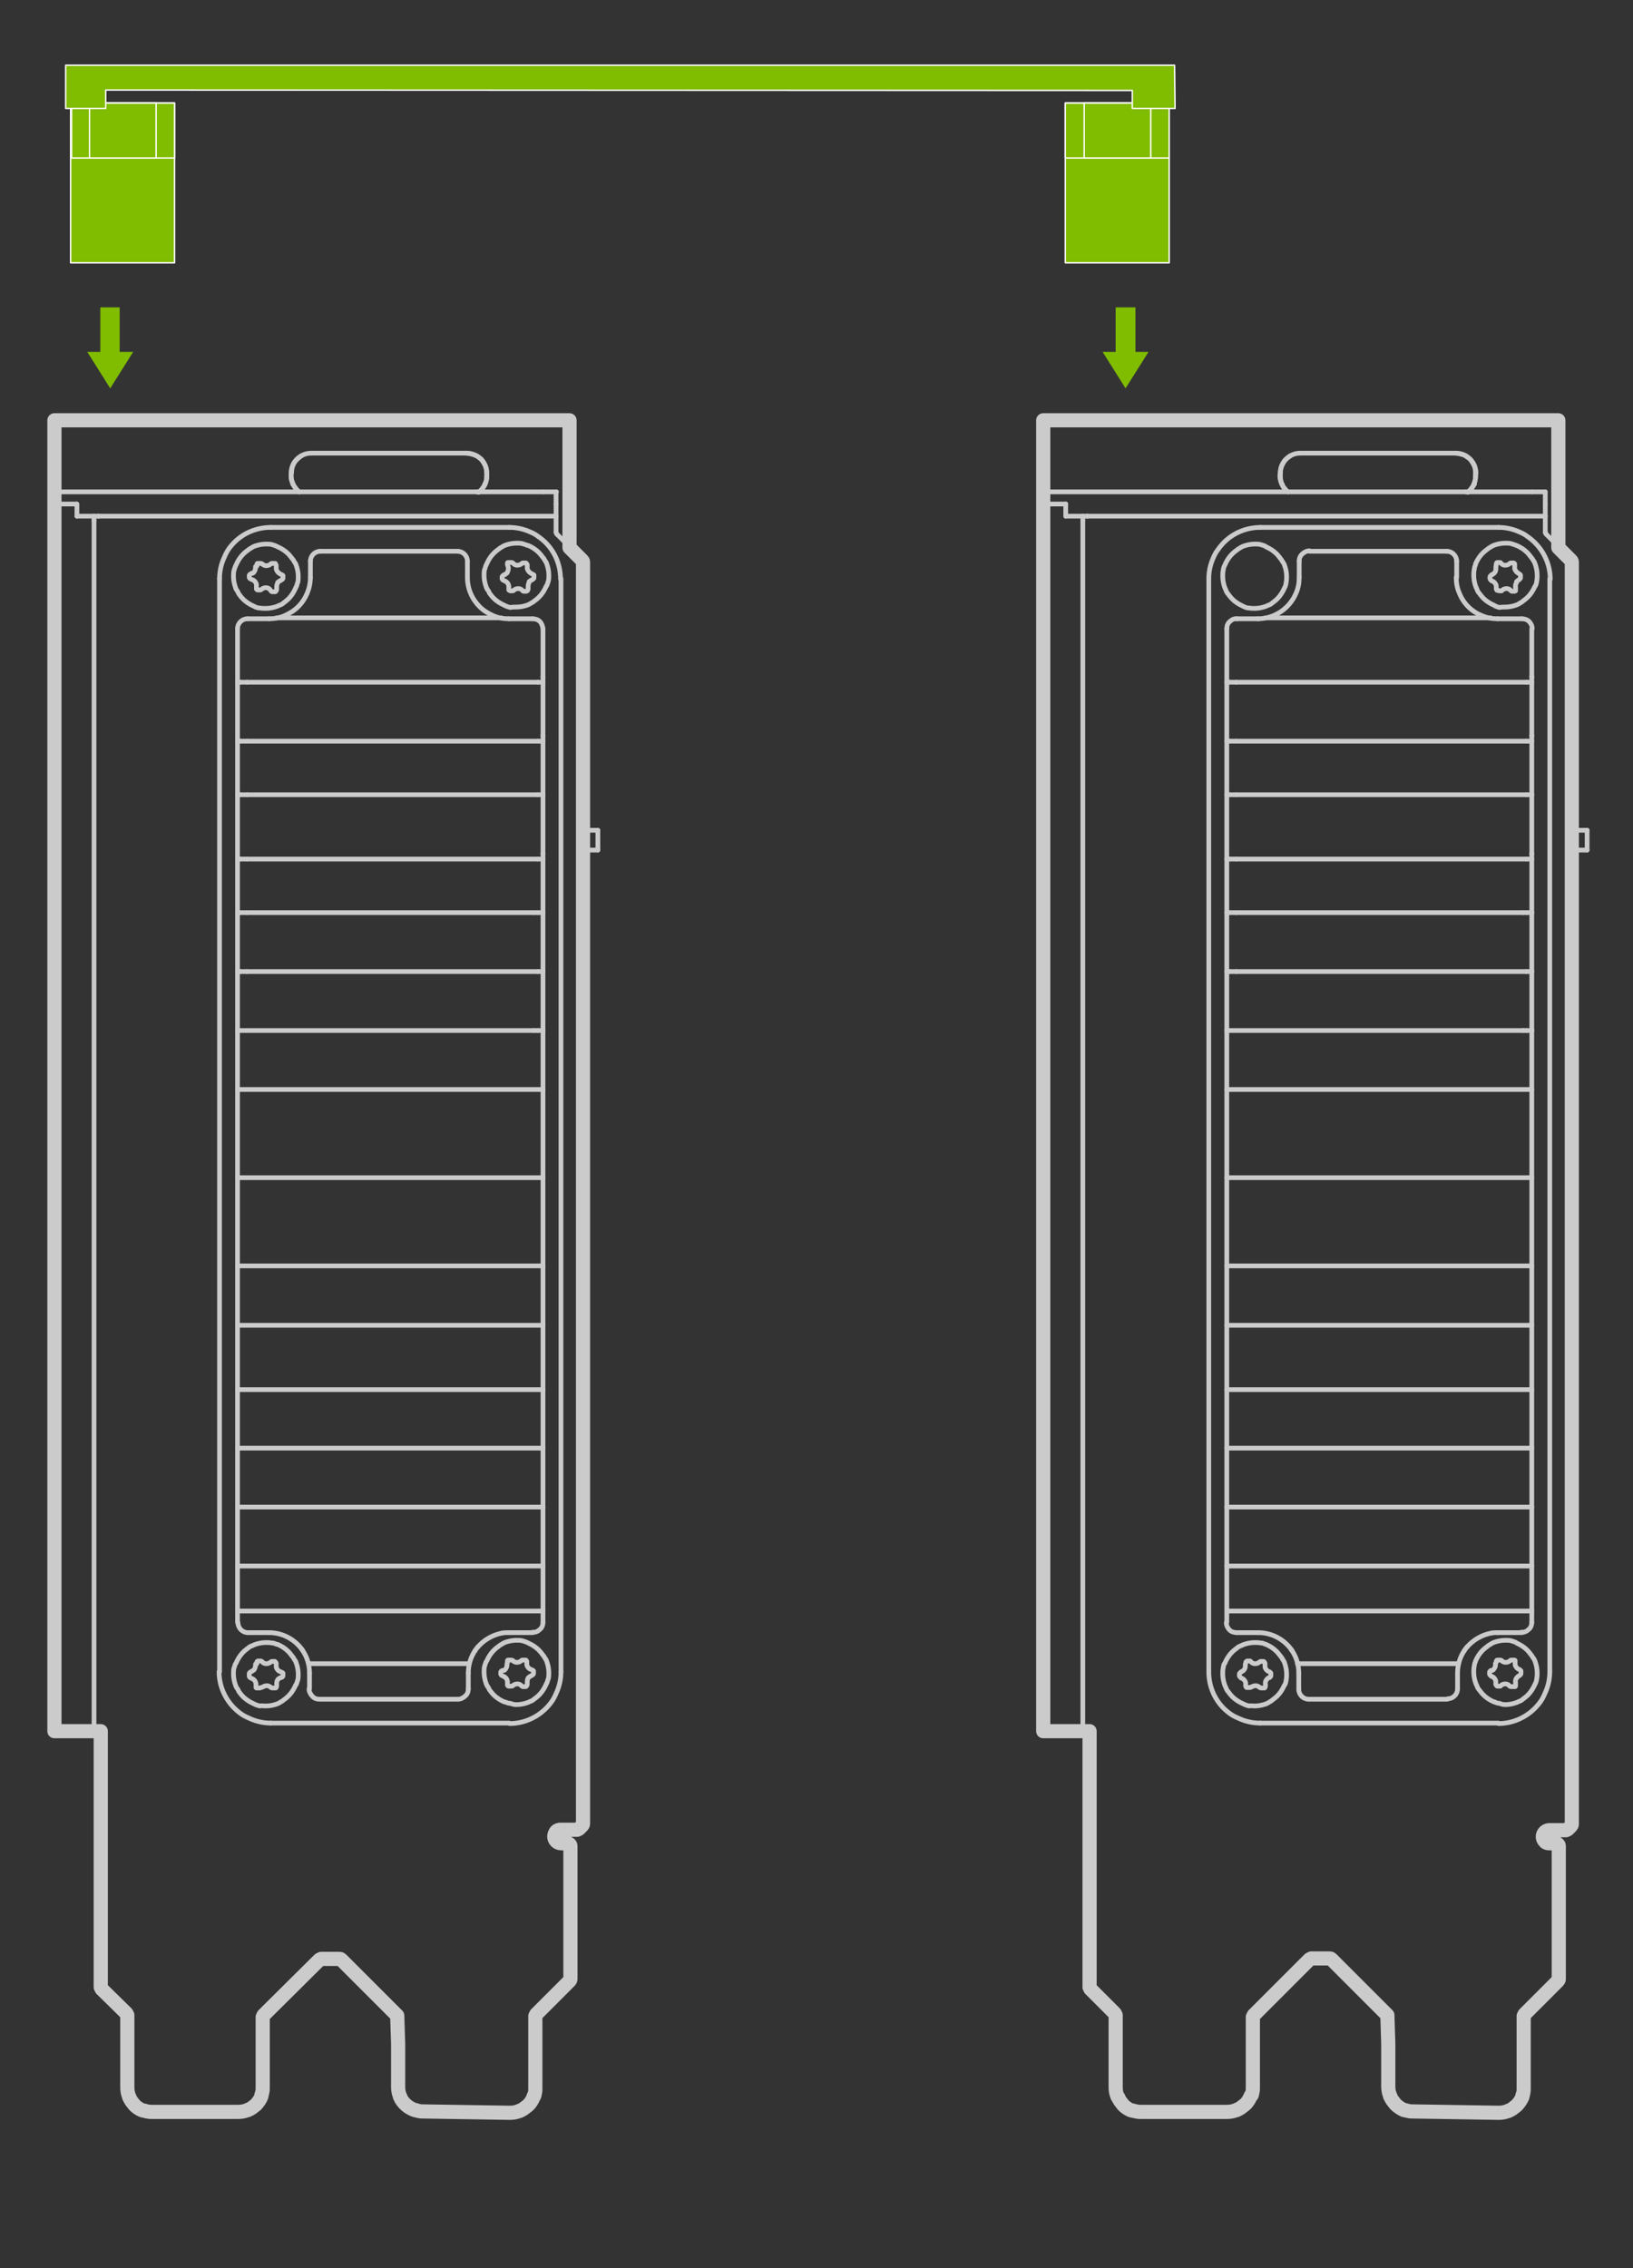 <?xml version="1.0" encoding="utf-8"?>
<!-- Generator: Adobe Illustrator 26.1.0, SVG Export Plug-In . SVG Version: 6.00 Build 0)  -->
<svg version="1.1" id="Layer_1" xmlns="http://www.w3.org/2000/svg" xmlns:xlink="http://www.w3.org/1999/xlink" x="0px" y="0px"
	 viewBox="0 0 363 504" style="enable-background:new 0 0 363 504;" xml:space="preserve">
<rect x="0" y="0" width="363" height="504" fill="#333333" stroke="none"/>
<style type="text/css">
	.st0{fill:none;stroke:#CCCBCB;stroke-width:1.05;stroke-linecap:round;stroke-linejoin:round;}
	.st1{fill:none;stroke:#CCCBCB;stroke-width:3.15;stroke-linecap:round;stroke-linejoin:round;}
	.st2{fill:#80BC00;}
	.st3{fill:#80BC00;stroke:#FFFFFF;stroke-width:0.32;stroke-linecap:round;stroke-linejoin:round;}
</style>
<line class="st0" x1="123.8" y1="118.7" x2="126.6" y2="121.5"/>
<path class="st0" d="M123.8,118.7c-0.1-0.1-0.2-0.3-0.2-0.4"/>
<line class="st0" x1="123.6" y1="114.7" x2="123.6" y2="118.3"/>
<line class="st0" x1="123.6" y1="109.3" x2="123.6" y2="112"/>
<path class="st0" d="M21.9,114.7L21.9,114.7"/>
<line class="st0" x1="20.9" y1="115.7" x2="20.9" y2="114.7"/>
<line class="st0" x1="105.9" y1="109.3" x2="106.4" y2="109.3"/>
<path class="st0" d="M120.7,109.3h3"/>
<path class="st0" d="M123.6,112L123.6,112v2.7"/>
<line class="st0" x1="59.8" y1="137.5" x2="55.1" y2="137.5"/>
<line class="st0" x1="101.7" y1="122.5" x2="71.2" y2="122.5"/>
<line class="st0" x1="118.4" y1="137.5" x2="113.1" y2="137.5"/>
<line class="st0" x1="104.1" y1="375.3" x2="104.1" y2="371.8"/>
<line class="st0" x1="71" y1="377.6" x2="101.9" y2="377.6"/>
<line class="st0" x1="68.8" y1="371.8" x2="68.8" y2="375.3"/>
<line class="st0" x1="55.1" y1="362.8" x2="59.8" y2="362.8"/>
<line class="st0" x1="52.8" y1="215.9" x2="53.4" y2="215.9"/>
<path class="st0" d="M53.4,215.9h1.5"/>
<path class="st0" d="M120.7,215.9L120.7,215.9"/>
<path class="st0" d="M120.7,215.9L120.7,215.9"/>
<line class="st0" x1="52.8" y1="176.6" x2="53.4" y2="176.6"/>
<path class="st0" d="M53.4,176.6h1.5"/>
<path class="st0" d="M120.7,176.6L120.7,176.6"/>
<path class="st0" d="M120.7,176.6L120.7,176.6"/>
<path class="st0" d="M119.5,164.7h1.2"/>
<line class="st0" x1="119.5" y1="190.9" x2="54.9" y2="190.9"/>
<path class="st0" d="M119.5,190.9h1.2"/>
<path class="st0" d="M111.6,362.9c0.5-0.1,1-0.1,1.4-0.1"/>
<path class="st0" d="M119.5,151.6h1.2"/>
<path class="st0" d="M118.7,202.8L118.7,202.8"/>
<line class="st0" x1="54.9" y1="202.8" x2="119.5" y2="202.8"/>
<path class="st0" d="M132.9,188.9h-3.3"/>
<path class="st0" d="M132.9,188.9L132.9,188.9v-4.4l0,0"/>
<line class="st0" x1="64.7" y1="105.8" x2="64.7" y2="105.2"/>
<line class="st0" x1="69.2" y1="100.7" x2="103.7" y2="100.7"/>
<line class="st0" x1="108.2" y1="105.2" x2="108.2" y2="105.8"/>
<line class="st0" x1="12.1" y1="93.3" x2="12.1" y2="97.8"/>
<path class="st0" d="M67,101.3L67,101.3"/>
<path class="st0" d="M107.8,107.6L107.8,107.6"/>
<line class="st0" x1="107.8" y1="107.6" x2="107.8" y2="107.6"/>
<line class="st0" x1="65.1" y1="107.6" x2="65.1" y2="107.6"/>
<path class="st0" d="M65.1,107.6L65.1,107.6"/>
<path class="st0" d="M107.8,107.6L107.8,107.6"/>
<line class="st0" x1="12.1" y1="97.8" x2="12.1" y2="98.3"/>
<line class="st0" x1="106.4" y1="109.3" x2="106.4" y2="109.3"/>
<path class="st0" d="M67.1,366.5l0.2,0.3"/>
<line class="st0" x1="66.5" y1="109.3" x2="66.5" y2="109.3"/>
<line class="st0" x1="17" y1="112" x2="17" y2="112"/>
<path class="st0" d="M129.6,184.5h3.3"/>
<line class="st0" x1="17.1" y1="112" x2="17.1" y2="114.7"/>
<path class="st0" d="M106.4,109.3L106.4,109.3"/>
<path class="st0" d="M120.7,229L120.7,229"/>
<path class="st0" d="M120.7,229L120.7,229"/>
<path class="st0" d="M118.7,229L118.7,229"/>
<line class="st0" x1="52.8" y1="202.8" x2="53.4" y2="202.8"/>
<path class="st0" d="M53.4,202.8h1.5"/>
<path class="st0" d="M120.7,202.8L120.7,202.8"/>
<path class="st0" d="M120.7,202.8L120.7,202.8"/>
<path class="st0" d="M53.4,151.6h1.5"/>
<line class="st0" x1="52.8" y1="151.6" x2="53.4" y2="151.6"/>
<path class="st0" d="M120.7,150.4L120.7,150.4"/>
<path class="st0" d="M120.7,150.4L120.7,150.4"/>
<line class="st0" x1="119.5" y1="151.6" x2="54.9" y2="151.6"/>
<path class="st0" d="M53.4,190.9h1.5"/>
<line class="st0" x1="52.8" y1="190.9" x2="53.4" y2="190.9"/>
<path class="st0" d="M120.7,189.7L120.7,189.7"/>
<path class="st0" d="M120.7,189.7L120.7,189.7"/>
<path class="st0" d="M53.4,164.7h1.5"/>
<line class="st0" x1="52.8" y1="164.7" x2="53.4" y2="164.7"/>
<path class="st0" d="M120.7,163.5L120.7,163.5"/>
<path class="st0" d="M120.7,163.5L120.7,163.5"/>
<line class="st0" x1="119.5" y1="164.7" x2="54.9" y2="164.7"/>
<path class="st0" d="M119.5,229h1.2"/>
<path class="st0" d="M119.5,202.8h1.2"/>
<line class="st0" x1="120.7" y1="229" x2="120.7" y2="228.9"/>
<line class="st0" x1="52.9" y1="358" x2="120.7" y2="358"/>
<path class="st0" d="M106.5,109.3c0.2-0.2,0.5-0.4,0.7-0.6"/>
<path class="st0" d="M12.1,380.2v-0.6l0,0"/>
<line class="st0" x1="12.1" y1="187.4" x2="12.1" y2="186"/>
<line class="st0" x1="111.4" y1="137.3" x2="61.5" y2="137.3"/>
<polyline class="st0" points="12.1,109.3 22,109.3 45.4,109.3 66.5,109.3 106.4,109.3 120.7,109.3 "/>
<path class="st0" d="M52.8,139.7c0-1.2,1-2.2,2.2-2.2l0,0"/>
<path class="st0" d="M69,128.3c0,2.4-1,4.8-2.7,6.5c-0.9,0.9-1.9,1.5-3,2s-2.3,0.7-3.5,0.7"/>
<line class="st0" x1="69" y1="124.7" x2="69" y2="128.3"/>
<path class="st0" d="M69,124.7c0-1.2,1-2.2,2.2-2.2l0,0"/>
<path class="st0" d="M101.7,122.5c1.2,0,2.2,1,2.2,2.2l0,0"/>
<line class="st0" x1="103.9" y1="128.3" x2="103.9" y2="124.7"/>
<path class="st0" d="M113.1,137.5c-1.2,0-2.4-0.2-3.5-0.7s-2.1-1.1-3-2c-1.7-1.7-2.7-4-2.7-6.5"/>
<path class="st0" d="M118.4,137.5c0.6,0,1.2,0.2,1.6,0.6c0.4,0.4,0.6,1,0.7,1.6"/>
<polyline class="st0" points="120.7,139.7 120.7,228.9 120.7,268.3 120.7,360.5 "/>
<path class="st0" d="M120.7,360.5c0,0.6-0.2,1.2-0.7,1.6c-0.4,0.4-1,0.7-1.6,0.6"/>
<line class="st0" x1="113.1" y1="362.8" x2="118.4" y2="362.8"/>
<path class="st0" d="M104.1,371.8c0-1.8,0.5-3.5,1.5-5"/>
<path class="st0" d="M105.6,366.8c0.2-0.3,0.4-0.6,0.6-0.8"/>
<path class="st0" d="M106.2,366c1.4-1.6,3.3-2.7,5.4-3.1"/>
<path class="st0" d="M104.1,375.3c0,0.6-0.2,1.2-0.7,1.6c-0.4,0.4-1,0.7-1.6,0.7"/>
<path class="st0" d="M71,377.6c-0.6,0-1.2-0.2-1.6-0.7c-0.4-0.4-0.7-1-0.7-1.6"/>
<path class="st0" d="M59.8,362.8c2.9,0,5.6,1.4,7.3,3.7"/>
<path class="st0" d="M67.3,366.8c1,1.5,1.5,3.2,1.5,5"/>
<line class="st0" x1="52.8" y1="139.7" x2="52.8" y2="360.5"/>
<line class="st0" x1="12.1" y1="112" x2="17" y2="112"/>
<line class="st0" x1="54.9" y1="215.9" x2="119.5" y2="215.9"/>
<path class="st0" d="M119.5,215.9h1.2"/>
<line class="st0" x1="54.9" y1="176.6" x2="119.5" y2="176.6"/>
<path class="st0" d="M119.5,176.6h1.2"/>
<line class="st0" x1="17.1" y1="114.7" x2="21.8" y2="114.7"/>
<path class="st0" d="M66.5,109.3c-0.5-0.4-1-1-1.3-1.6s-0.5-1.3-0.5-2"/>
<path class="st0" d="M108.2,105.8c0,0.6-0.1,1.2-0.4,1.8"/>
<path class="st0" d="M107.8,107.6c-0.3,0.7-0.8,1.3-1.4,1.8"/>
<path class="st0" d="M103.7,100.7c2.5,0,4.5,2,4.5,4.5"/>
<path class="st0" d="M64.7,105.2c0-2.5,2-4.5,4.5-4.5"/>
<path class="st0" d="M64.7,105.8c0,0.5,0.1,1,0.3,1.4c0.1,0.3,0.2,0.5,0.3,0.7c0.1,0.2,0.3,0.5,0.5,0.7"/>
<path class="st0" d="M107.2,108.6c0.7-0.8,1-1.8,1-2.8"/>
<path class="st0" d="M108.2,105.2c0-0.6-0.1-1.2-0.3-1.7c-0.2-0.4-0.4-0.8-0.7-1.2c-0.2-0.3-0.5-0.5-0.8-0.7
	c-0.1-0.1-0.3-0.2-0.4-0.3"/>
<path class="st0" d="M66.6,101.6L66.6,101.6c-0.3,0.2-0.6,0.5-0.8,0.7c-0.7,0.8-1,1.8-1,2.9"/>
<path class="st0" d="M105.9,101.3c-0.3-0.2-0.7-0.3-1.1-0.4s-0.8-0.2-1.2-0.2"/>
<path class="st0" d="M55.1,362.8c-1.2,0-2.2-1-2.2-2.2l0,0"/>
<line class="st0" x1="20.9" y1="115.7" x2="20.9" y2="384.6"/>
<line class="st0" x1="123.6" y1="114.7" x2="21.9" y2="114.7"/>
<path class="st0" d="M113.2,117.2c1.5,0,3,0.3,4.4,0.9c0.7,0.3,1.4,0.6,2,1.1c0.6,0.4,1.2,0.9,1.7,1.4c2.1,2.1,3.3,5,3.3,8.1"/>
<path class="st0" d="M48.8,128.6c0-1.5,0.3-3,0.9-4.4c0.3-0.7,0.6-1.4,1-2s0.9-1.2,1.4-1.7c2.1-2.1,5-3.3,8.1-3.3"/>
<path class="st0" d="M60.2,382.9c-1.5,0-3-0.3-4.4-0.9c-0.7-0.3-1.4-0.6-2-1s-1.2-0.9-1.7-1.4c-1.1-1.1-1.9-2.3-2.5-3.7
	c-0.6-1.4-0.9-2.9-0.9-4.4"/>
<path class="st0" d="M124.7,371.5c0,1.5-0.3,3-0.9,4.4c-0.3,0.7-0.6,1.4-1,2s-0.9,1.2-1.4,1.7c-1.1,1.1-2.3,1.9-3.7,2.5
	c-1.4,0.6-2.9,0.9-4.4,0.9"/>
<line class="st0" x1="68.6" y1="369.7" x2="104.3" y2="369.7"/>
<line class="st0" x1="60.2" y1="117.2" x2="113.2" y2="117.2"/>
<line class="st0" x1="48.8" y1="371.5" x2="48.8" y2="128.6"/>
<line class="st0" x1="113.2" y1="382.9" x2="60.2" y2="382.9"/>
<line class="st0" x1="124.7" y1="128.6" x2="124.7" y2="371.5"/>
<path class="st0" d="M114.8,378.8c0.9,0,1.8-0.2,2.6-0.5l0.2-0.1l0.2-0.1l0.3-0.1c0.2-0.1,0.4-0.2,0.6-0.4c0.4-0.3,0.8-0.6,1.1-0.9
	c0.7-0.7,1.2-1.5,1.6-2.4c0-0.1,0-0.1,0.1-0.2l0.1-0.2c0-0.1,0.1-0.2,0.1-0.3s0.1-0.4,0.2-0.6c0.1-0.4,0.1-0.9,0.1-1.3
	c0-0.9-0.2-1.8-0.5-2.6c0,0,0-0.1-0.1-0.2c0-0.1,0-0.1-0.1-0.2l-0.2-0.3c-0.1-0.2-0.2-0.4-0.4-0.6c-0.3-0.4-0.6-0.8-0.9-1.1
	c-0.7-0.7-1.5-1.2-2.4-1.6l-0.2-0.1l-0.2-0.1l-0.3-0.1c-0.2-0.1-0.4-0.1-0.6-0.2c-0.4-0.1-0.9-0.1-1.3-0.1c-0.9,0-1.8,0.2-2.6,0.5
	l-0.2,0.1l-0.2,0.1l-0.3,0.2c-0.2,0.1-0.4,0.2-0.6,0.4c-1.2,0.8-2.1,1.9-2.7,3.3l-0.1,0.1l-0.1,0.2l-0.1,0.3
	c-0.1,0.2-0.1,0.4-0.2,0.6c-0.1,0.4-0.1,0.9-0.1,1.3c0,0.9,0.2,1.8,0.5,2.6c0,0.1,0,0.1,0.1,0.2c0,0.1,0,0.1,0.1,0.2
	c0,0.1,0.1,0.2,0.2,0.3c0.1,0.2,0.2,0.4,0.3,0.6c0.3,0.4,0.6,0.8,0.9,1.1c0.7,0.7,1.5,1.2,2.4,1.6h0.2l0.2,0.1l0.3,0.1
	c0.2,0.1,0.4,0.1,0.6,0.1C113.9,378.7,114.3,378.8,114.8,378.8z"/>
<path class="st0" d="M112.8,369.4c0-0.1,0-0.1,0-0.2s0-0.1,0-0.2l0.1-0.1h0.1h0.1h0.1h0.1h0.2c0.1,0,0.1,0,0.2,0s0.1,0,0.2,0.1h0.1
	l0.1,0.1l0.1,0.1l0.2,0.1c0.2,0.1,0.3,0.1,0.5,0.1c0.3,0,0.7-0.1,0.9-0.3l0.1-0.1c0,0,0.1-0.1,0.2-0.1s0.1,0,0.2,0h0.2h0.1h0.1h0.1
	h0.1l0.1,0.1c0,0,0,0.1,0.1,0.2c0,0.1,0,0.1,0,0.2v0.1v0.1v0.1c0,0.1,0,0.2,0,0.2c0,0.2,0.1,0.3,0.2,0.5c0.2,0.3,0.4,0.5,0.8,0.6
	l0.2,0.1l0.2,0.1l0.1,0.1v0.1v0.1v0.1v0.2v0.1c0,0.1,0,0.1-0.1,0.2l-0.1,0.1l-0.2,0.1l-0.1,0.1c-0.1,0-0.2,0.1-0.2,0.1
	c-0.1,0-0.2,0.1-0.3,0.2c-0.1,0-0.1,0.1-0.1,0.1s-0.1,0-0.1,0.1l0,0l0,0l0,0c-0.2,0.3-0.2,0.7-0.2,1v0.2c0,0.1,0,0.1,0,0.2
	s0,0.1-0.1,0.2v0.1l-0.1,0.1l-0.1,0.1h-0.1h-0.1h-0.1h-0.2h-0.2l-0.2-0.1l-0.1-0.1l-0.1-0.1l-0.1-0.1c-0.1,0-0.1-0.1-0.2-0.1
	c-0.2-0.1-0.3-0.1-0.5-0.1c-0.3,0-0.7,0.1-0.9,0.3l0,0l-0.1,0.1l-0.2,0.1h-0.2h-0.1h-0.1h-0.1h-0.1H113l-0.1-0.1l-0.1-0.1
	c0-0.1,0-0.1,0-0.2s0-0.1,0-0.2l0,0V374v-0.1c0-0.1,0-0.2,0-0.3c-0.1-0.5-0.4-0.9-0.9-1.1l-0.2-0.1l-0.2-0.1l-0.1-0.1
	c0-0.1-0.1-0.1-0.1-0.2c0,0,0,0,0-0.1v-0.2v-0.1c0-0.1,0-0.1,0.1-0.2l0.1-0.1l0.2-0.1h0.1h0.1h0.1c0.1,0,0.1-0.1,0.2-0.1
	c0.1-0.1,0.2-0.2,0.3-0.4c0.2-0.3,0.2-0.7,0.2-1L112.8,369.4z"/>
<path class="st0" d="M59.1,379.1c0.9,0,1.8-0.2,2.6-0.5l0.2-0.1l0.2-0.1l0.3-0.2c0.2-0.1,0.4-0.2,0.6-0.4c1.2-0.8,2.1-1.9,2.7-3.3
	c0,0,0-0.1,0.1-0.1l0.1-0.2l0.1-0.3c0.1-0.2,0.1-0.4,0.2-0.6c0.1-0.4,0.1-0.9,0.1-1.3c0-0.9-0.2-1.8-0.5-2.6c0-0.1,0-0.1-0.1-0.2
	c0-0.1,0-0.1-0.1-0.2l-0.2-0.3c-0.1-0.2-0.2-0.4-0.4-0.6c-0.3-0.4-0.6-0.8-0.9-1.1c-0.7-0.7-1.5-1.2-2.4-1.6h-0.2l-0.2-0.1l-0.3-0.1
	c-0.2-0.1-0.4-0.1-0.6-0.1c-0.4-0.1-0.9-0.1-1.3-0.1c-0.9,0-1.8,0.2-2.6,0.5l-0.2,0.1l-0.2,0.1l-0.3,0.1c-0.2,0.1-0.4,0.2-0.6,0.4
	c-1.2,0.8-2.1,1.9-2.7,3.3l-0.1,0.2l-0.1,0.1c0,0.1-0.1,0.2-0.1,0.3s-0.1,0.4-0.2,0.6c-0.1,0.4-0.1,0.9-0.1,1.3
	c0,0.9,0.2,1.8,0.5,2.6c0,0,0,0.1,0.1,0.2c0,0.1,0,0.1,0.1,0.2c0,0.1,0.1,0.2,0.2,0.3s0.2,0.4,0.3,0.6c0.3,0.4,0.6,0.8,0.9,1.1
	c0.7,0.7,1.5,1.2,2.4,1.6l0.2,0.1l0.2,0.1l0.3,0.1c0.2,0.1,0.4,0.1,0.6,0.2C58.2,379,58.6,379.1,59.1,379.1z"/>
<path class="st0" d="M57.1,369.7c0-0.1,0-0.1,0-0.2s0-0.1,0-0.2s0.1-0.1,0.1-0.1l0.1-0.1h0.1h0.1h0.1h0.2H58l0.2,0.1l0.1,0.1
	l0.1,0.1l0.1,0.1c0.1,0,0.1,0.1,0.2,0.1c0.2,0.1,0.3,0.1,0.5,0.1c0.3,0,0.7-0.1,0.9-0.3l0.1-0.1l0.2-0.1h0.2h0.2h0.1H61h0.1l0.1,0.1
	l0.1,0.1c0,0.1,0.1,0.1,0.1,0.2s0,0.1,0,0.2v0.1v0.1v0.1c0,0.1,0,0.2,0,0.3c0,0.2,0.1,0.3,0.2,0.5c0.2,0.3,0.4,0.5,0.8,0.6l0.2,0.1
	l0.2,0.1l0.1,0.1v0.1v0.1c0,0,0,0,0,0.1v0.2v0.1c0,0.1,0,0.1-0.1,0.2l-0.1,0.1l-0.2,0.1h-0.1c-0.1,0-0.2,0.1-0.2,0.1
	c-0.1,0-0.2,0.1-0.3,0.2c-0.1,0-0.1,0.1-0.1,0.1l-0.1,0.1l0,0l0,0l0,0c-0.2,0.3-0.2,0.7-0.2,1v0.2c0,0.1,0,0.1,0,0.2s0,0.1-0.1,0.2
	c0,0,0,0,0,0.1l-0.1,0.1h-0.1h-0.1H61h-0.1h-0.2c-0.1,0-0.1,0-0.2,0c-0.1,0-0.1,0-0.2-0.1h-0.1l-0.1-0.1l-0.1-0.1l-0.2-0.1
	c-0.2-0.1-0.3-0.1-0.5-0.1c-0.3,0-0.7,0.1-0.9,0.3l0,0L58,375c0,0-0.1,0.1-0.2,0.1c-0.1,0-0.1,0-0.2,0h-0.2h-0.1h-0.1h-0.1H57
	l-0.1-0.1c0-0.1,0-0.1,0-0.2s0-0.1,0-0.2v-0.1v-0.1v-0.1c0-0.1,0-0.2,0-0.2c-0.1-0.5-0.4-0.9-0.9-1.1l-0.2-0.1l-0.2-0.1l-0.1-0.1
	c0-0.1-0.1-0.1-0.1-0.2v-0.1V372v-0.1c0-0.1,0-0.1,0.1-0.2l0.1-0.1l0.2-0.1l0.1-0.1H56l0.1-0.1c0.1,0,0.1-0.1,0.2-0.1
	c0.1-0.1,0.3-0.2,0.3-0.4c0.2-0.3,0.2-0.7,0.2-1L57.1,369.7z"/>
<path class="st0" d="M114.8,134.9c0.9,0,1.8-0.2,2.6-0.5l0.2-0.1l0.2-0.1l0.3-0.2c0.2-0.1,0.4-0.2,0.6-0.4c1.2-0.8,2.1-1.9,2.7-3.3
	c0,0,0-0.1,0.1-0.1l0.1-0.2l0.1-0.3c0.1-0.2,0.1-0.4,0.2-0.6c0.1-0.4,0.1-0.9,0.1-1.3c0-0.9-0.2-1.8-0.5-2.6c0-0.1,0-0.1-0.1-0.2
	c0-0.1,0-0.1-0.1-0.2l-0.2-0.3c-0.1-0.2-0.2-0.4-0.4-0.6c-0.3-0.4-0.6-0.8-0.9-1.1c-0.7-0.7-1.5-1.2-2.4-1.6h-0.2l-0.2-0.1l-0.3-0.1
	c-0.2-0.1-0.4-0.1-0.6-0.2c-0.4-0.1-0.9-0.1-1.3-0.1c-0.9,0-1.8,0.2-2.6,0.5l-0.2,0.1l-0.2,0.1l-0.3,0.2c-0.2,0.1-0.4,0.2-0.6,0.4
	c-1.2,0.8-2.1,1.9-2.7,3.3l-0.1,0.2l-0.1,0.2c0,0.1-0.1,0.2-0.1,0.3s-0.1,0.4-0.2,0.6c-0.1,0.4-0.1,0.9-0.1,1.3
	c0,0.9,0.2,1.8,0.5,2.6c0,0,0,0.1,0.1,0.2c0,0.1,0,0.1,0.1,0.2c0,0.1,0.1,0.2,0.2,0.3s0.2,0.4,0.3,0.6c0.3,0.4,0.6,0.8,0.9,1.1
	c0.7,0.7,1.5,1.2,2.4,1.6l0.2,0.1l0.2,0.1l0.3,0.1c0.2,0.1,0.4,0.1,0.6,0.2C113.9,134.9,114.3,134.9,114.8,134.9z"/>
<path class="st0" d="M112.8,125.5c0-0.1,0-0.1,0-0.2s0-0.1,0-0.2s0.1-0.1,0.1-0.1h0.2h0.1h0.1h0.1c0.1,0,0.1,0,0.2,0h0.2l0.2,0.1
	l0.1,0.1l0.1,0.1l0.1,0.1c0.1,0,0.1,0.1,0.2,0.1c0.2,0.1,0.3,0.1,0.5,0.1c0.3,0,0.7-0.1,0.9-0.3l0.1-0.1l0.2-0.1h0.2
	c0.1,0,0.1,0,0.2,0h0.1h0.1h0.1l0.1,0.1l0.1,0.1c0,0.1,0.1,0.1,0.1,0.2s0,0.1,0,0.2v0.1c0,0.1,0,0.1,0,0.1v0.1c0,0.1,0,0.2,0,0.3
	c0,0.2,0.1,0.3,0.2,0.5c0.2,0.3,0.4,0.5,0.8,0.7l0.2,0.1c0.1,0,0.1,0.1,0.2,0.1l0.1,0.1v0.1v0.1c0,0,0,0,0,0.1v0.2v0.1
	c0,0.1,0,0.1-0.1,0.2l-0.1,0.1l-0.2,0.1l-0.1,0.1c-0.1,0-0.2,0.1-0.2,0.1c-0.1,0-0.2,0.1-0.3,0.2c-0.1,0-0.1,0.1-0.1,0.1v0.1v0.1
	l0,0l0,0c-0.2,0.3-0.2,0.7-0.2,1v0.2c0,0.1,0,0.1,0,0.2c0,0.1,0,0.1-0.1,0.2c0,0,0,0,0,0.1l-0.1,0.1h-0.1l-0.1,0.1h-0.1h-0.1h-0.2
	c-0.1,0-0.1,0-0.2,0s-0.1,0-0.2-0.1l-0.1-0.1l-0.1-0.1l-0.1-0.1l-0.2-0.1c-0.2-0.1-0.3-0.1-0.5-0.1c-0.3,0-0.7,0.1-0.9,0.3l0,0
	l-0.1,0.1c0,0-0.1,0.1-0.2,0.1s-0.1,0-0.2,0h-0.2h-0.1h-0.1l-0.1-0.1h-0.1l-0.1-0.1c0-0.1,0-0.1,0-0.2c0-0.1,0-0.1,0-0.2v-0.1v-0.1
	v-0.1c0-0.1,0-0.2,0-0.2c-0.1-0.5-0.4-0.9-0.9-1.1L112,129l-0.2-0.1l-0.1-0.1c0-0.1-0.1-0.1-0.1-0.2v-0.1v-0.2v-0.1
	c0-0.1,0-0.1,0.1-0.2l0.1-0.1c0,0,0.1-0.1,0.2-0.1l0.1-0.1h0.1l0.1-0.1c0.1,0,0.1-0.1,0.2-0.1c0.1-0.1,0.3-0.2,0.3-0.4
	c0.2-0.3,0.2-0.7,0.2-1L112.8,125.5z"/>
<path class="st0" d="M59.1,135.2c0.9,0,1.8-0.2,2.6-0.5l0.2-0.1l0.2-0.1l0.3-0.1c0.2-0.1,0.4-0.2,0.6-0.4c0.4-0.3,0.8-0.6,1.1-0.9
	c0.7-0.7,1.2-1.5,1.6-2.4c0-0.1,0-0.1,0.1-0.2l0.1-0.2c0-0.1,0.1-0.2,0.1-0.3s0.1-0.4,0.2-0.6c0.1-0.4,0.1-0.9,0.1-1.3
	c0-0.9-0.2-1.8-0.5-2.6c0,0,0-0.1-0.1-0.2c0-0.1,0-0.1-0.1-0.2l-0.2-0.3c-0.1-0.2-0.2-0.4-0.4-0.6c-0.3-0.4-0.6-0.8-0.9-1.1
	c-0.7-0.7-1.5-1.2-2.4-1.6l-0.2-0.1l-0.2-0.1l-0.3-0.1c-0.2-0.1-0.4-0.1-0.6-0.2c-0.4-0.1-0.9-0.1-1.3-0.1c-0.9,0-1.8,0.2-2.6,0.5
	l-0.2,0.1l-0.2,0.1l-0.3,0.2c-0.2,0.1-0.4,0.2-0.6,0.4c-1.2,0.8-2.1,1.9-2.7,3.3l-0.1,0.2l-0.1,0.2l-0.1,0.3
	c-0.1,0.2-0.1,0.4-0.2,0.6c-0.1,0.4-0.1,0.9-0.1,1.3c0,0.9,0.2,1.8,0.5,2.6c0,0.1,0,0.1,0.1,0.2c0,0.1,0,0.1,0.1,0.2l0.2,0.3
	c0.1,0.2,0.2,0.4,0.3,0.6c0.3,0.4,0.6,0.8,0.9,1.1c0.7,0.7,1.5,1.2,2.4,1.6c0,0,0.1,0,0.2,0.1l0.2,0.1l0.3,0.1
	c0.2,0.1,0.4,0.1,0.6,0.1C58.2,135.2,58.6,135.2,59.1,135.2z"/>
<path class="st0" d="M57.1,125.8c0-0.1,0-0.1,0-0.2s0-0.1,0-0.2s0.1-0.1,0.1-0.2h0.1h0.1h0.1h0.1h0.2c0.1,0,0.1,0,0.2,0
	c0.1,0,0.1,0,0.2,0.1h0.1l0.1,0.1l0.1,0.1l0.2,0.1c0.2,0.1,0.3,0.1,0.5,0.1c0.3,0,0.7-0.1,0.9-0.3l0.1-0.1c0,0,0.1-0.1,0.2-0.1
	c0.1,0,0.1,0,0.2,0h0.2h0.1H61h0.1h0.1c0,0,0.1,0.1,0.1,0.2c0,0,0,0.1,0.1,0.2c0,0.1,0,0.1,0,0.2v0.2v0.1v0.1c0,0.1,0,0.2,0,0.2
	c0,0.2,0.1,0.3,0.2,0.5c0.2,0.3,0.4,0.5,0.8,0.7l0.2,0.1c0.1,0,0.1,0.1,0.2,0.1l0.1,0.1v0.1v0.1v0.1v0.2v0.1c0,0.1,0,0.1-0.1,0.2
	l-0.1,0.1l-0.2,0.1l-0.1,0.1c-0.1,0-0.2,0.1-0.2,0.1c-0.1,0-0.2,0.1-0.3,0.2c-0.1,0-0.1,0.1-0.1,0.1s-0.1,0-0.1,0.1v0.1l0,0l0,0
	c-0.2,0.3-0.2,0.7-0.2,1v0.2c0,0.1,0,0.1,0,0.2c0,0.1,0,0.1-0.1,0.2v0.1l-0.1,0.1l-0.1,0.1h-0.1H61h-0.1h-0.2h-0.2l-0.2-0.1L60,131
	l-0.1-0.1l-0.1-0.1c-0.1,0-0.1-0.1-0.2-0.1c-0.5-0.2-1-0.1-1.4,0.2l0,0l-0.1,0.1l-0.2,0.1h-0.2h-0.2h-0.1h-0.1h-0.1l-0.1-0.1
	l-0.1-0.1c0-0.1,0-0.1,0-0.2c0-0.1,0-0.1,0-0.2v-0.1v-0.1v-0.1c0-0.1,0-0.2,0-0.3c0-0.2-0.1-0.3-0.2-0.5c-0.2-0.3-0.4-0.5-0.8-0.6
	l-0.2-0.1l-0.2-0.1l-0.1-0.1c0-0.1-0.1-0.1-0.1-0.2v-0.1V128v-0.1c0-0.1,0-0.1,0.1-0.2l0.1-0.1l0.2-0.1l0.1-0.1H56h0.1
	c0.1,0,0.1-0.1,0.2-0.1c0.1-0.1,0.2-0.2,0.3-0.4c0.2-0.3,0.2-0.7,0.2-1L57.1,125.8z"/>
<line class="st0" x1="52.8" y1="229" x2="119.5" y2="229"/>
<path class="st1" d="M113.3,469.5c0.7,0,1.4-0.1,2.1-0.4h0.1l0.1-0.1l0.3-0.1c0.2-0.1,0.3-0.2,0.5-0.3c0.3-0.2,0.6-0.5,0.9-0.7
	c0.6-0.5,1-1.2,1.3-1.9v-0.1c0,0,0-0.1,0.1-0.1s0-0.2,0.1-0.2c0-0.2,0.1-0.3,0.1-0.5c0.1-0.3,0.1-0.7,0.1-1.1v-16l0.2-0.4l7.4-7.4
	c0.1-0.1,0.2-0.3,0.2-0.4v-29.6c0-0.2-0.1-0.3-0.2-0.4s-0.3-0.2-0.4-0.2h-1.5c-0.8,0-1.5-0.7-1.5-1.5c0-0.4,0.2-0.8,0.4-1.1
	c0.3-0.3,0.6-0.4,1-0.4h3.7l0.4-0.2l0.7-0.7c0.1-0.1,0.2-0.3,0.2-0.4V124.9c0-0.2-0.1-0.3-0.2-0.4l-2.8-2.8V93.4H12.1v291.3h10.3
	v56.9l0.2,0.4l5.5,5.4l0.2,0.4v16c0,0.7,0.1,1.4,0.4,2.1v0.1l0.1,0.1l0.1,0.3c0.1,0.2,0.2,0.3,0.3,0.5c0.2,0.3,0.5,0.6,0.7,0.9
	c0.5,0.5,1.2,1,1.9,1.2h0.1H32l0.3,0.1c0.2,0.1,0.3,0.1,0.5,0.1c0.3,0.1,0.7,0.1,1.1,0.1h19c0.7,0,1.4-0.1,2.1-0.4h0.1l0.1-0.1
	l0.3-0.1c0.2-0.1,0.3-0.2,0.5-0.3c0.3-0.2,0.6-0.5,0.9-0.7c0.5-0.6,1-1.2,1.2-1.9v-0.1v-0.1c0-0.1,0.1-0.2,0.1-0.2
	c0-0.2,0.1-0.4,0.1-0.5c0.1-0.3,0.1-0.7,0.1-1.1v-15.6l0.2-0.4L71,435.5l0.4-0.2h4.1c0.2,0,0.3,0.1,0.4,0.2l12.4,12.4l0.2,6.3v9.5
	c0,0.7,0.1,1.4,0.4,2.1v0.1L89,466c0,0.1,0.1,0.2,0.1,0.3s0.2,0.3,0.3,0.5c0.7,1,1.7,1.7,2.8,2.1h0.1h0.1l0.2,0.1l0.5,0.1
	c0.3,0.1,0.7,0.1,1.1,0.1L113.3,469.5z"/>
<line class="st0" x1="52.8" y1="242.1" x2="120.7" y2="242.1"/>
<line class="st0" x1="52.8" y1="281.3" x2="120.7" y2="281.3"/>
<line class="st0" x1="52.8" y1="261.7" x2="120.7" y2="261.7"/>
<line class="st0" x1="52.8" y1="294.5" x2="120.7" y2="294.5"/>
<line class="st0" x1="52.8" y1="308.8" x2="120.7" y2="308.8"/>
<line class="st0" x1="52.8" y1="321.8" x2="120.7" y2="321.8"/>
<line class="st0" x1="52.8" y1="334.9" x2="120.7" y2="334.9"/>
<line class="st0" x1="52.8" y1="348" x2="120.7" y2="348"/>
<line class="st0" x1="343.7" y1="118.7" x2="346.5" y2="121.5"/>
<path class="st0" d="M343.7,118.7c-0.1-0.1-0.2-0.3-0.2-0.4"/>
<line class="st0" x1="343.5" y1="114.7" x2="343.5" y2="118.3"/>
<line class="st0" x1="343.5" y1="109.3" x2="343.5" y2="112"/>
<path class="st0" d="M241.7,114.7L241.7,114.7"/>
<line class="st0" x1="240.7" y1="115.7" x2="240.7" y2="114.7"/>
<line class="st0" x1="325.8" y1="109.3" x2="326.3" y2="109.3"/>
<path class="st0" d="M340.5,109.3h3"/>
<path class="st0" d="M343.5,112L343.5,112v2.7"/>
<line class="st0" x1="279.7" y1="137.5" x2="274.9" y2="137.5"/>
<line class="st0" x1="321.6" y1="122.5" x2="291.1" y2="122.5"/>
<line class="st0" x1="338.3" y1="137.5" x2="332.9" y2="137.5"/>
<line class="st0" x1="324" y1="375.3" x2="324" y2="371.8"/>
<line class="st0" x1="290.9" y1="377.6" x2="321.7" y2="377.6"/>
<line class="st0" x1="288.7" y1="371.8" x2="288.7" y2="375.3"/>
<line class="st0" x1="274.9" y1="362.8" x2="279.7" y2="362.8"/>
<line class="st0" x1="272.7" y1="215.9" x2="273.3" y2="215.9"/>
<path class="st0" d="M273.3,215.9h1.5"/>
<path class="st0" d="M340.5,215.9L340.5,215.9"/>
<path class="st0" d="M340.5,215.9L340.5,215.9"/>
<line class="st0" x1="272.7" y1="176.6" x2="273.3" y2="176.6"/>
<path class="st0" d="M273.3,176.6h1.5"/>
<path class="st0" d="M340.5,176.6L340.5,176.6"/>
<path class="st0" d="M340.5,176.6L340.5,176.6"/>
<path class="st0" d="M339.3,164.7h1.2"/>
<line class="st0" x1="339.3" y1="190.9" x2="274.8" y2="190.9"/>
<path class="st0" d="M339.3,190.9h1.2"/>
<path class="st0" d="M331.5,362.9c0.5-0.1,1-0.1,1.5-0.1"/>
<path class="st0" d="M339.3,151.6h1.2"/>
<path class="st0" d="M338.6,202.8h-0.1"/>
<line class="st0" x1="274.8" y1="202.8" x2="339.3" y2="202.8"/>
<path class="st0" d="M352.8,188.9h-3.3"/>
<path class="st0" d="M352.8,188.9L352.8,188.9v-4.4l0,0"/>
<line class="st0" x1="284.6" y1="105.8" x2="284.6" y2="105.2"/>
<line class="st0" x1="289" y1="100.7" x2="323.6" y2="100.7"/>
<line class="st0" x1="328" y1="105.2" x2="328" y2="105.8"/>
<line class="st0" x1="231.9" y1="93.3" x2="231.9" y2="97.8"/>
<path class="st0" d="M286.8,101.3l-0.1,0.1"/>
<path class="st0" d="M327.7,107.6L327.7,107.6"/>
<line class="st0" x1="327.7" y1="107.6" x2="327.7" y2="107.6"/>
<line class="st0" x1="285" y1="107.6" x2="285" y2="107.6"/>
<path class="st0" d="M285,107.6L285,107.6"/>
<path class="st0" d="M327.7,107.6L327.7,107.6"/>
<line class="st0" x1="231.9" y1="97.8" x2="231.9" y2="98.3"/>
<line class="st0" x1="326.3" y1="109.3" x2="326.3" y2="109.3"/>
<path class="st0" d="M287,366.5l0.2,0.3"/>
<line class="st0" x1="286.3" y1="109.3" x2="286.3" y2="109.3"/>
<line class="st0" x1="236.9" y1="112" x2="236.9" y2="112"/>
<path class="st0" d="M349.5,184.5h3.3"/>
<line class="st0" x1="236.9" y1="112" x2="236.9" y2="114.7"/>
<path class="st0" d="M326.3,109.3L326.3,109.3"/>
<path class="st0" d="M340.5,229L340.5,229"/>
<path class="st0" d="M340.5,229L340.5,229"/>
<path class="st0" d="M338.6,229h-0.1"/>
<line class="st0" x1="272.7" y1="202.8" x2="273.3" y2="202.8"/>
<path class="st0" d="M273.3,202.8h1.5"/>
<path class="st0" d="M340.5,202.8L340.5,202.8"/>
<path class="st0" d="M340.5,202.8L340.5,202.8"/>
<path class="st0" d="M273.3,151.6h1.5"/>
<line class="st0" x1="272.7" y1="151.6" x2="273.3" y2="151.6"/>
<path class="st0" d="M340.5,150.4L340.5,150.4"/>
<path class="st0" d="M340.5,150.4L340.5,150.4"/>
<line class="st0" x1="339.3" y1="151.6" x2="274.8" y2="151.6"/>
<path class="st0" d="M273.3,190.9h1.5"/>
<line class="st0" x1="272.7" y1="190.9" x2="273.3" y2="190.9"/>
<path class="st0" d="M340.5,189.7L340.5,189.7"/>
<path class="st0" d="M340.5,189.7L340.5,189.7"/>
<path class="st0" d="M273.3,164.7h1.5"/>
<line class="st0" x1="272.7" y1="164.7" x2="273.3" y2="164.7"/>
<path class="st0" d="M340.5,163.5L340.5,163.5"/>
<path class="st0" d="M340.5,163.5L340.5,163.5"/>
<line class="st0" x1="339.3" y1="164.7" x2="274.8" y2="164.7"/>
<path class="st0" d="M339.3,229h1.2"/>
<path class="st0" d="M339.3,202.8h1.2"/>
<line class="st0" x1="340.5" y1="229" x2="340.5" y2="228.9"/>
<line class="st0" x1="272.8" y1="358" x2="340.5" y2="358"/>
<path class="st0" d="M326.3,109.3c0.2-0.2,0.5-0.4,0.7-0.6"/>
<path class="st0" d="M231.9,380.2v-0.6l0,0"/>
<line class="st0" x1="231.9" y1="187.4" x2="231.9" y2="186"/>
<line class="st0" x1="331.3" y1="137.3" x2="281.3" y2="137.3"/>
<polyline class="st0" points="231.9,109.3 241.8,109.3 265.3,109.3 286.3,109.3 326.3,109.3 340.5,109.3 "/>
<path class="st0" d="M272.7,139.7c0-0.6,0.2-1.2,0.7-1.6c0.4-0.4,1-0.7,1.6-0.6"/>
<path class="st0" d="M288.8,128.3c0,1.2-0.2,2.4-0.7,3.5c-1.4,3.4-4.8,5.7-8.5,5.7"/>
<line class="st0" x1="288.8" y1="124.7" x2="288.8" y2="128.3"/>
<path class="st0" d="M288.8,124.7c0-0.6,0.2-1.2,0.7-1.6c0.4-0.4,1-0.7,1.6-0.7"/>
<path class="st0" d="M321.6,122.5c1.2,0,2.2,1,2.2,2.2l0,0"/>
<line class="st0" x1="323.8" y1="128.3" x2="323.8" y2="124.7"/>
<path class="st0" d="M332.9,137.5c-1.2,0-2.4-0.2-3.5-0.7c-2.3-0.9-4.1-2.7-5-5c-0.5-1.1-0.7-2.3-0.7-3.5"/>
<path class="st0" d="M338.3,137.5c0.6,0,1.2,0.2,1.6,0.6c0.4,0.4,0.7,1,0.7,1.6"/>
<polyline class="st0" points="340.5,139.7 340.5,228.9 340.5,268.3 340.5,360.5 "/>
<path class="st0" d="M340.5,360.5c0,0.6-0.2,1.2-0.7,1.6c-0.4,0.4-1,0.7-1.6,0.6"/>
<line class="st0" x1="332.9" y1="362.8" x2="338.3" y2="362.8"/>
<path class="st0" d="M324,371.8c0-1.8,0.5-3.5,1.5-5"/>
<path class="st0" d="M325.5,366.8c0.2-0.3,0.4-0.6,0.6-0.8"/>
<path class="st0" d="M326.1,366c1.4-1.6,3.3-2.7,5.4-3.1"/>
<path class="st0" d="M324,375.3c0,1.2-1,2.2-2.2,2.2"/>
<path class="st0" d="M290.9,377.6c-1.2,0-2.2-1-2.2-2.2"/>
<path class="st0" d="M279.7,362.8c2.9,0,5.6,1.4,7.3,3.7"/>
<path class="st0" d="M287.2,366.8c1,1.5,1.5,3.2,1.5,5"/>
<line class="st0" x1="272.7" y1="139.7" x2="272.7" y2="360.5"/>
<line class="st0" x1="231.9" y1="112" x2="236.9" y2="112"/>
<line class="st0" x1="274.8" y1="215.9" x2="339.3" y2="215.9"/>
<path class="st0" d="M339.3,215.9h1.2"/>
<line class="st0" x1="274.8" y1="176.6" x2="339.3" y2="176.6"/>
<path class="st0" d="M339.3,176.6h1.2"/>
<line class="st0" x1="236.9" y1="114.7" x2="241.7" y2="114.7"/>
<path class="st0" d="M286.3,109.3c-0.5-0.4-1-1-1.3-1.6c-0.3-0.6-0.5-1.3-0.5-2"/>
<path class="st0" d="M328,105.8c0,0.6-0.1,1.2-0.4,1.8"/>
<path class="st0" d="M327.7,107.6c-0.3,0.7-0.8,1.3-1.4,1.8"/>
<path class="st0" d="M323.6,100.7c2.5,0,4.5,2,4.5,4.5l0,0"/>
<path class="st0" d="M284.6,105.2c0-2.5,2-4.5,4.4-4.5l0,0"/>
<path class="st0" d="M284.6,105.8c0,0.5,0.1,1,0.2,1.4c0.1,0.3,0.2,0.5,0.3,0.7c0.1,0.3,0.3,0.5,0.5,0.7"/>
<path class="st0" d="M327,108.6c0.7-0.8,1-1.8,1-2.8"/>
<path class="st0" d="M328,105.2c0-0.6-0.1-1.2-0.3-1.7c-0.2-0.4-0.4-0.8-0.7-1.2c-0.2-0.3-0.5-0.5-0.8-0.7c-0.1-0.1-0.3-0.2-0.4-0.3
	"/>
<path class="st0" d="M286.4,101.6L286.4,101.6c-0.3,0.2-0.6,0.5-0.8,0.7c-0.3,0.4-0.5,0.8-0.7,1.2c-0.2,0.5-0.3,1.1-0.3,1.7"/>
<path class="st0" d="M325.8,101.3c-0.3-0.2-0.7-0.3-1.1-0.4s-0.8-0.2-1.2-0.2"/>
<path class="st0" d="M274.9,362.8c-0.6,0-1.2-0.2-1.6-0.6s-0.7-1-0.7-1.6"/>
<line class="st0" x1="240.7" y1="115.7" x2="240.7" y2="384.6"/>
<line class="st0" x1="343.5" y1="114.7" x2="241.7" y2="114.7"/>
<path class="st0" d="M333.1,117.2c1.5,0,3,0.3,4.4,0.9c0.7,0.3,1.4,0.6,2,1.1c0.6,0.4,1.2,0.9,1.7,1.4c1.1,1.1,1.9,2.3,2.5,3.7
	c0.6,1.4,0.9,2.9,0.9,4.4"/>
<path class="st0" d="M268.7,128.6c0-1.5,0.3-3,0.9-4.4c0.3-0.7,0.6-1.4,1.1-2c0.4-0.6,0.9-1.2,1.4-1.7c2.1-2.1,5-3.3,8.1-3.3"/>
<path class="st0" d="M280.1,382.9c-1.5,0-3-0.3-4.4-0.9c-0.7-0.3-1.4-0.6-2-1c-0.6-0.4-1.2-0.9-1.7-1.4c-2.1-2.1-3.3-5-3.3-8.1"/>
<path class="st0" d="M344.5,371.5c0,1.5-0.3,3-0.9,4.4c-0.3,0.7-0.6,1.4-1,2s-0.9,1.2-1.4,1.7c-1.1,1.1-2.3,1.9-3.7,2.5
	c-1.4,0.6-2.9,0.9-4.4,0.9"/>
<line class="st0" x1="288.4" y1="369.7" x2="324.2" y2="369.7"/>
<line class="st0" x1="280.1" y1="117.2" x2="333.1" y2="117.2"/>
<line class="st0" x1="268.7" y1="371.5" x2="268.7" y2="128.6"/>
<line class="st0" x1="333.1" y1="382.9" x2="280.1" y2="382.9"/>
<line class="st0" x1="344.5" y1="128.6" x2="344.5" y2="371.5"/>
<path class="st0" d="M334.6,378.8c0.9,0,1.8-0.2,2.6-0.5l0.2-0.1l0.2-0.1l0.3-0.1c0.2-0.1,0.4-0.2,0.6-0.4c0.4-0.3,0.8-0.6,1.1-0.9
	c0.7-0.7,1.2-1.5,1.6-2.4l0.1-0.2l0.1-0.2c0-0.1,0.1-0.2,0.1-0.3s0.1-0.4,0.1-0.6c0.1-0.4,0.1-0.9,0.1-1.3c0-0.9-0.2-1.8-0.5-2.6
	c0,0,0-0.1-0.1-0.2l-0.1-0.2c0-0.1-0.1-0.2-0.2-0.3s-0.2-0.4-0.4-0.6c-0.3-0.4-0.6-0.8-0.9-1.1c-0.7-0.7-1.5-1.2-2.4-1.6L337,365
	l-0.2-0.1l-0.3-0.1c-0.2-0.1-0.4-0.1-0.6-0.2c-0.4-0.1-0.9-0.1-1.3-0.1c-0.9,0-1.8,0.2-2.6,0.5l-0.2,0.1l-0.2,0.1l-0.3,0.2
	c-0.2,0.1-0.4,0.2-0.6,0.4c-0.4,0.3-0.8,0.6-1.1,0.9c-0.7,0.7-1.2,1.5-1.6,2.4v0.1l-0.1,0.2c0,0.1-0.1,0.2-0.1,0.3s-0.1,0.4-0.1,0.6
	c-0.1,0.4-0.1,0.9-0.1,1.3c0,0.9,0.2,1.8,0.5,2.6c0,0.1,0.1,0.1,0.1,0.2l0.1,0.2l0.1,0.3c0.1,0.2,0.2,0.4,0.4,0.6
	c0.3,0.4,0.6,0.8,0.9,1.1c0.7,0.7,1.5,1.2,2.4,1.6h0.2l0.1,0.1l0.3,0.1c0.2,0.1,0.4,0.1,0.6,0.1
	C333.7,378.7,334.2,378.8,334.6,378.8z"/>
<path class="st0" d="M332.6,369.4c0-0.1,0-0.1,0-0.2s0-0.1,0.1-0.2c0-0.1,0.1-0.1,0.1-0.1h0.1h0.1h0.1h0.1h0.2c0.1,0,0.1,0,0.2,0
	s0.1,0,0.1,0.1h0.1l0.1,0.1l0.1,0.1l0.2,0.1c0.2,0.1,0.3,0.1,0.5,0.1c0.3,0,0.7-0.1,0.9-0.3l0.1-0.1c0,0,0.1-0.1,0.2-0.1
	s0.1,0,0.2,0h0.2h0.1h0.1h0.1h0.1l0.1,0.1c0,0.1,0,0.1,0,0.2s0,0.1,0,0.2v0.1v0.1v0.1c0,0.1,0,0.2,0,0.2c0,0.2,0.1,0.3,0.2,0.5
	c0.2,0.3,0.4,0.5,0.8,0.6l0.1,0.1l0.1,0.1l0.1,0.1v0.1v0.1v0.1v0.1v0.1v0.1c0,0.1,0,0.1-0.1,0.2c0,0.1-0.1,0.1-0.1,0.1l-0.1,0.1
	l-0.1,0.1c-0.1,0-0.2,0.1-0.2,0.1c-0.1,0.1-0.2,0.1-0.2,0.2l-0.1,0.1l-0.1,0.1l0,0l0,0l0,0c-0.2,0.3-0.3,0.7-0.2,1v0.2
	c0,0.1,0,0.1,0,0.2s0,0.1,0,0.2v0.1v0.1l-0.1,0.1h-0.1h-0.1h-0.1h-0.2h-0.5l-0.2-0.1l-0.1-0.1l-0.1-0.1l-0.1-0.1
	c-0.1,0-0.1-0.1-0.2-0.1c-0.2-0.1-0.3-0.1-0.5-0.1c-0.3,0-0.7,0.1-0.9,0.3l0,0l-0.1,0.1l-0.1,0.1h-0.2h-0.1h-0.1H333h-0.1h-0.1
	l-0.1-0.1l-0.1-0.1c0-0.1-0.1-0.1-0.1-0.2s0-0.1,0-0.2l0,0V374v-0.1c0-0.1,0-0.2,0-0.3c0-0.2-0.1-0.3-0.2-0.5
	c-0.2-0.3-0.4-0.5-0.8-0.6l-0.1-0.1l-0.1-0.1l-0.1-0.1c0-0.1-0.1-0.1-0.1-0.2c0,0,0,0,0-0.1s0-0.1,0-0.1v-0.1v-0.1
	c0-0.1,0-0.1,0.1-0.2l0.1-0.1l0.1-0.1h0.1h0.1h0.1l0.2-0.1c0.1-0.1,0.2-0.2,0.3-0.4c0.2-0.3,0.3-0.7,0.2-1L332.6,369.4z"/>
<path class="st0" d="M278.9,379.1c0.9,0,1.8-0.2,2.6-0.5l0.2-0.1l0.2-0.1l0.3-0.2c0.2-0.1,0.4-0.2,0.6-0.4c0.4-0.3,0.8-0.6,1.1-0.9
	c0.7-0.7,1.2-1.5,1.6-2.4l0.1-0.1l0.1-0.2c0-0.1,0.1-0.2,0.1-0.3s0.1-0.4,0.1-0.6c0.1-0.4,0.1-0.9,0.1-1.3c0-0.9-0.2-1.8-0.5-2.6
	c0-0.1,0-0.1-0.1-0.2c0-0.1-0.1-0.1-0.1-0.2l-0.2-0.3c-0.1-0.2-0.2-0.4-0.4-0.6c-0.3-0.4-0.6-0.8-0.9-1.1c-0.7-0.7-1.5-1.2-2.4-1.6
	h-0.1l-0.2-0.1l-0.3-0.1c-0.2-0.1-0.4-0.1-0.6-0.1c-0.4-0.1-0.9-0.1-1.3-0.1c-0.9,0-1.8,0.2-2.6,0.5l-0.2,0.1l-0.2,0.1l-0.3,0.1
	c-0.2,0.1-0.4,0.2-0.6,0.4c-0.4,0.3-0.8,0.6-1.1,0.9c-0.7,0.7-1.2,1.5-1.6,2.4c0,0.1,0,0.1-0.1,0.2l-0.1,0.1c0,0.1-0.1,0.2-0.1,0.3
	s-0.1,0.4-0.1,0.6c-0.1,0.4-0.1,0.9-0.1,1.3c0,0.9,0.2,1.8,0.5,2.6l0.1,0.2l0.1,0.2l0.1,0.3c0.1,0.2,0.2,0.4,0.4,0.6
	c0.3,0.4,0.6,0.8,0.9,1.1c0.7,0.7,1.5,1.2,2.4,1.6l0.2,0.1l0.2,0.1l0.3,0.1c0.2,0.1,0.4,0.1,0.6,0.2
	C278.1,379,278.5,379.1,278.9,379.1z"/>
<path class="st0" d="M276.9,369.7c0-0.1,0-0.1,0-0.2s0-0.1,0.1-0.2c0-0.1,0.1-0.1,0.1-0.1l0.1-0.1h0.1h0.1h0.1h0.2h0.2l0.1,0.1
	l0.1,0.1l0.1,0.1l0.1,0.1c0.1,0,0.1,0.1,0.2,0.1c0.2,0.1,0.3,0.1,0.5,0.1c0.3,0,0.7-0.1,0.9-0.3l0.1-0.1l0.2-0.1h0.2h0.2h0.1h0.1
	h0.1l0.1,0.1l0.1,0.1c0,0.1,0,0.1,0.1,0.2c0,0.1,0,0.1,0,0.2v0.1v0.1v0.1c0,0.1,0,0.2,0,0.3c0,0.2,0.1,0.3,0.2,0.5
	c0.2,0.3,0.4,0.5,0.8,0.6l0.1,0.1c0.1,0,0.1,0.1,0.1,0.1l0.1,0.1c0,0,0,0,0,0.1v0.1c0,0,0,0,0,0.1v0.1v0.1v0.1c0,0.1,0,0.1-0.1,0.2
	l-0.1,0.1l-0.1,0.1h-0.1c-0.1,0-0.2,0.1-0.2,0.1c-0.1,0.1-0.2,0.1-0.2,0.2l-0.1,0.1l-0.1,0.1l0,0l0,0l0,0c-0.2,0.3-0.3,0.7-0.2,1
	v0.2c0,0.1,0,0.1,0,0.2s0,0.1-0.1,0.2v0.1l-0.1,0.1H281h-0.1h-0.1h-0.1h-0.2c-0.1,0-0.1,0-0.2,0c-0.1,0-0.1,0-0.2-0.1H280l-0.1-0.1
	l-0.1-0.1l-0.2-0.1c-0.2-0.1-0.3-0.1-0.5-0.1c-0.3,0-0.7,0.1-0.9,0.3h-0.1H278l-0.1,0.1c-0.1,0-0.1,0-0.2,0h-0.2h-0.1h-0.1h-0.1
	h-0.1l-0.1-0.1c0,0,0-0.1-0.1-0.2c0-0.1,0-0.1,0-0.2v-0.1v-0.1v-0.1c0-0.1,0-0.2,0-0.2c0-0.2-0.1-0.3-0.2-0.5
	c-0.2-0.3-0.4-0.5-0.8-0.6l-0.1-0.1l-0.1-0.1l-0.1-0.1c0-0.1-0.1-0.1-0.1-0.2v-0.1c0,0,0,0,0-0.1s0-0.1,0-0.1V372
	c0-0.1,0-0.1,0.1-0.2l0.1-0.1l0.1-0.1l0.1-0.1h0.1l0.1-0.1l0.2-0.1c0.4-0.3,0.6-0.8,0.5-1.4L276.9,369.7z"/>
<path class="st0" d="M334.6,134.9c0.9,0,1.8-0.2,2.6-0.5l0.2-0.1l0.2-0.1l0.3-0.2c0.2-0.1,0.4-0.2,0.6-0.4c0.4-0.3,0.8-0.6,1.1-0.9
	c0.7-0.7,1.2-1.5,1.6-2.4l0.1-0.1l0.1-0.2c0-0.1,0.1-0.2,0.1-0.3s0.1-0.4,0.1-0.6c0.1-0.4,0.1-0.9,0.1-1.3c0-0.9-0.2-1.8-0.5-2.6
	c0-0.1,0-0.1-0.1-0.2c0-0.1,0-0.1-0.1-0.2c0-0.1-0.1-0.2-0.2-0.3c-0.1-0.2-0.2-0.4-0.4-0.6c-0.3-0.4-0.6-0.8-0.9-1.1
	c-0.7-0.7-1.5-1.2-2.4-1.6H337l-0.2-0.1l-0.3-0.1l-0.6-0.2c-0.4-0.1-0.9-0.1-1.3-0.1c-0.9,0-1.8,0.2-2.6,0.5l-0.2,0.1l-0.2,0.1
	l-0.3,0.2c-0.2,0.1-0.4,0.2-0.6,0.4c-0.4,0.3-0.8,0.6-1.1,0.9c-0.7,0.7-1.2,1.5-1.6,2.4c0,0.1,0,0.1,0,0.2l-0.1,0.2
	c0,0.1-0.1,0.2-0.1,0.3s-0.1,0.4-0.1,0.6c-0.1,0.4-0.1,0.9-0.1,1.3c0,0.9,0.2,1.8,0.5,2.6c0,0.1,0.1,0.1,0.1,0.2l0.1,0.2l0.1,0.3
	c0.1,0.2,0.2,0.4,0.4,0.6c0.3,0.4,0.6,0.8,0.9,1.1c0.7,0.7,1.5,1.2,2.4,1.6l0.2,0.1l0.1,0.1l0.3,0.1c0.2,0.1,0.4,0.1,0.6,0.2
	C333.7,134.9,334.2,134.9,334.6,134.9z"/>
<path class="st0" d="M332.6,125.5c0-0.1,0-0.1,0-0.2s0-0.1,0.1-0.2c0-0.1,0.1-0.1,0.1-0.1l0,0h0.1h0.1h0.1c0.1,0,0.1,0,0.2,0h0.2
	l0.1,0.1l0.1,0.1l0.1,0.1l0.1,0.1c0.1,0,0.1,0.1,0.2,0.1c0.2,0.1,0.3,0.1,0.5,0.1c0.3,0,0.7-0.1,0.9-0.3l0.1-0.1
	c0.1,0,0.1-0.1,0.2-0.1h0.2c0.1,0,0.1,0,0.2,0h0.1h0.1h0.1l0.1,0.1l0.1,0.1c0,0.1,0,0.1,0,0.2s0,0.1,0,0.2v0.1v0.1v0.1
	c0,0.1,0,0.2,0,0.3c0,0.2,0.1,0.3,0.2,0.5c0.2,0.3,0.4,0.5,0.8,0.7l0.1,0.1c0.1,0,0.1,0.1,0.1,0.1l0.1,0.1c0,0,0,0,0,0.1v0.1
	c0,0,0,0,0,0.1v0.1v0.1v0.1c0,0.1,0,0.1-0.1,0.2l-0.1,0.1l-0.1,0.1l-0.1,0.1c-0.1,0-0.2,0.1-0.2,0.1c-0.1,0.1-0.2,0.1-0.2,0.2
	l-0.1,0.1v0.1v0.1l0,0l0,0c-0.2,0.3-0.3,0.7-0.2,1v0.2c0,0.1,0,0.1,0,0.2c0,0.1,0,0.1,0,0.2v0.1v0.1h-0.1l-0.1,0.1h-0.1h-0.1h-0.2
	c-0.1,0-0.1,0-0.2,0s-0.1,0-0.2-0.1l-0.1-0.1l-0.1-0.1l-0.1-0.1l-0.2-0.1c-0.2-0.1-0.3-0.1-0.5-0.1c-0.3,0-0.7,0.1-0.9,0.3l0,0
	l-0.1,0.1l-0.1,0.1c-0.1,0-0.1,0-0.2,0h-0.2h-0.1h-0.1l-0.1-0.1h-0.3l-0.1-0.1c0,0,0-0.1-0.1-0.2c0-0.1,0-0.1,0-0.2v-0.1v-0.1v-0.1
	c0-0.1,0-0.2,0-0.2c0-0.2-0.1-0.3-0.2-0.5c-0.2-0.3-0.4-0.5-0.8-0.6l-0.1-0.1l-0.1-0.1l-0.1-0.1c0-0.1-0.1-0.1-0.1-0.2v-0.1
	c0,0,0,0,0-0.1s0-0.1,0-0.1v-0.1c0-0.1,0-0.1,0.1-0.2l0.1-0.1l0.1-0.1l0.1-0.1h0.1l0.1-0.1l0.2-0.1c0.4-0.3,0.6-0.8,0.5-1.4
	L332.6,125.5z"/>
<path class="st0" d="M278.9,135.2c0.9,0,1.8-0.2,2.6-0.5l0.2-0.1l0.2-0.1l0.3-0.1c0.2-0.1,0.4-0.2,0.6-0.4c0.4-0.3,0.8-0.6,1.1-0.9
	c0.7-0.7,1.2-1.5,1.6-2.4l0.1-0.2l0.1-0.2c0-0.1,0.1-0.2,0.1-0.3s0.1-0.4,0.1-0.6c0.1-0.4,0.1-0.9,0.1-1.3c0-0.9-0.2-1.8-0.5-2.6
	c0,0,0-0.1-0.1-0.2l-0.1-0.2c-0.1-0.1-0.1-0.2-0.2-0.3s-0.2-0.4-0.4-0.6c-0.3-0.4-0.6-0.8-0.9-1.1c-0.7-0.7-1.5-1.2-2.4-1.6
	l-0.1-0.1l-0.2-0.1l-0.3-0.1c-0.2-0.1-0.4-0.1-0.6-0.2c-0.4-0.1-0.9-0.1-1.3-0.1c-0.9,0-1.8,0.2-2.6,0.5l-0.2,0.1l-0.2,0.1l-0.3,0.2
	c-0.2,0.1-0.4,0.2-0.6,0.4c-1.2,0.8-2.1,1.9-2.7,3.3c0,0,0,0.1-0.1,0.2l-0.1,0.2c0,0.1-0.1,0.2-0.1,0.3s-0.1,0.4-0.1,0.6
	c-0.1,0.4-0.1,0.9-0.1,1.3c0,0.9,0.2,1.8,0.5,2.6l0.1,0.2l0.1,0.2l0.1,0.3c0.1,0.2,0.2,0.4,0.4,0.6c0.3,0.4,0.6,0.8,0.9,1.1
	c0.7,0.7,1.5,1.2,2.4,1.6l0.2,0.1l0.2,0.1l0.3,0.1c0.2,0.1,0.4,0.1,0.6,0.1C278.1,135.2,278.5,135.2,278.9,135.2z"/>
<line class="st0" x1="272.7" y1="229" x2="339.3" y2="229"/>
<path class="st1" d="M333.1,469.5c0.7,0,1.4-0.1,2.1-0.4h0.1l0.1-0.1l0.3-0.1c0.2-0.1,0.3-0.2,0.5-0.3c0.3-0.2,0.6-0.5,0.9-0.7
	c0.5-0.5,1-1.2,1.3-1.9v-0.1v-0.1c0-0.1,0-0.2,0.1-0.2c0-0.2,0.1-0.3,0.1-0.5c0.1-0.3,0.1-0.7,0.1-1.1v-16l0.2-0.4l7.4-7.4
	c0.1-0.1,0.2-0.3,0.2-0.4v-29.6c0-0.2-0.1-0.3-0.2-0.4s-0.3-0.2-0.4-0.2h-1.5c-0.4,0-0.8-0.1-1-0.4c-0.6-0.6-0.6-1.5,0-2.1l0,0
	c0.3-0.3,0.7-0.4,1-0.4h3.7l0.4-0.2l0.7-0.7c0.1-0.1,0.2-0.3,0.2-0.4V124.9c0-0.2-0.1-0.3-0.2-0.4l-2.8-2.8V93.4H231.9v291.3h10.3
	v56.9l0.2,0.4l5.4,5.4l0.2,0.4v16c0,0.7,0.1,1.4,0.4,2.1l0.1,0.1l0.1,0.1c0,0.1,0.1,0.2,0.1,0.3c0.1,0.2,0.2,0.3,0.3,0.5
	c0.2,0.3,0.5,0.6,0.7,0.9c0.5,0.5,1.2,1,1.9,1.2h0.1h0.1l0.3,0.1c0.2,0,0.3,0.1,0.5,0.1c0.4,0.1,0.7,0.1,1.1,0.1h19
	c0.7,0,1.4-0.1,2.1-0.4h0.1l0.1-0.1l0.3-0.1c0.2-0.1,0.3-0.2,0.5-0.3c0.3-0.2,0.6-0.5,0.9-0.7c0.6-0.5,1-1.2,1.3-1.9
	c0,0,0-0.1,0.1-0.1c0,0,0-0.1,0.1-0.1s0-0.2,0.1-0.2c0-0.2,0.1-0.3,0.1-0.5c0.1-0.3,0.1-0.7,0.1-1.1v-15.6l0.2-0.4l12.4-12.4
	l0.4-0.2h4.1c0.2,0,0.3,0.1,0.4,0.2l12.4,12.4l0.2,6.3v9.5c0,0.7,0.1,1.4,0.4,2.1v0.1l0.1,0.1l0.1,0.3c0.1,0.2,0.2,0.3,0.3,0.5
	c0.2,0.3,0.5,0.6,0.7,0.9c0.5,0.5,1.2,1,1.9,1.3h0.1h0.1l0.3,0.1l0.5,0.1c0.3,0.1,0.7,0.1,1.1,0.1L333.1,469.5z"/>
<line class="st0" x1="272.7" y1="242.1" x2="340.5" y2="242.1"/>
<line class="st0" x1="272.7" y1="281.3" x2="340.5" y2="281.3"/>
<line class="st0" x1="272.7" y1="261.7" x2="340.5" y2="261.7"/>
<line class="st0" x1="272.7" y1="294.5" x2="340.5" y2="294.5"/>
<line class="st0" x1="272.7" y1="308.8" x2="340.5" y2="308.8"/>
<line class="st0" x1="272.7" y1="321.8" x2="340.5" y2="321.8"/>
<line class="st0" x1="272.7" y1="334.9" x2="340.5" y2="334.9"/>
<line class="st0" x1="272.7" y1="348" x2="340.5" y2="348"/>
<polygon class="st2" points="26.6,78.2 26.6,68.3 25.4,68.3 23.5,68.3 22.3,68.3 22.3,78.2 19.4,78.2 24.5,86.3 24.5,86.3 
	24.5,86.3 29.6,78.2 "/>
<polygon class="st2" points="252.4,78.2 252.4,68.3 251.1,68.3 249.3,68.3 248,68.3 248,78.2 245.1,78.2 250.2,86.3 250.2,86.3 
	250.2,86.3 255.3,78.2 "/>
<rect x="15.7" y="22.9" class="st3" width="23.1" height="35.5"/>
<rect x="15.9" y="22.9" class="st3" width="22.9" height="12.2"/>
<rect x="19.9" y="22.9" class="st3" width="14.8" height="12.2"/>
<rect x="236.8" y="22.9" class="st3" width="23.1" height="35.5"/>
<rect x="236.8" y="22.9" class="st3" width="23.1" height="12.2"/>
<rect x="241" y="22.9" class="st3" width="14.8" height="12.2"/>
<polygon class="st3" points="14.6,14.5 14.6,24.1 23.5,24.1 23.5,20 251.7,20.1 251.7,24.1 261.2,24.1 261.1,14.5 "/>
</svg>
